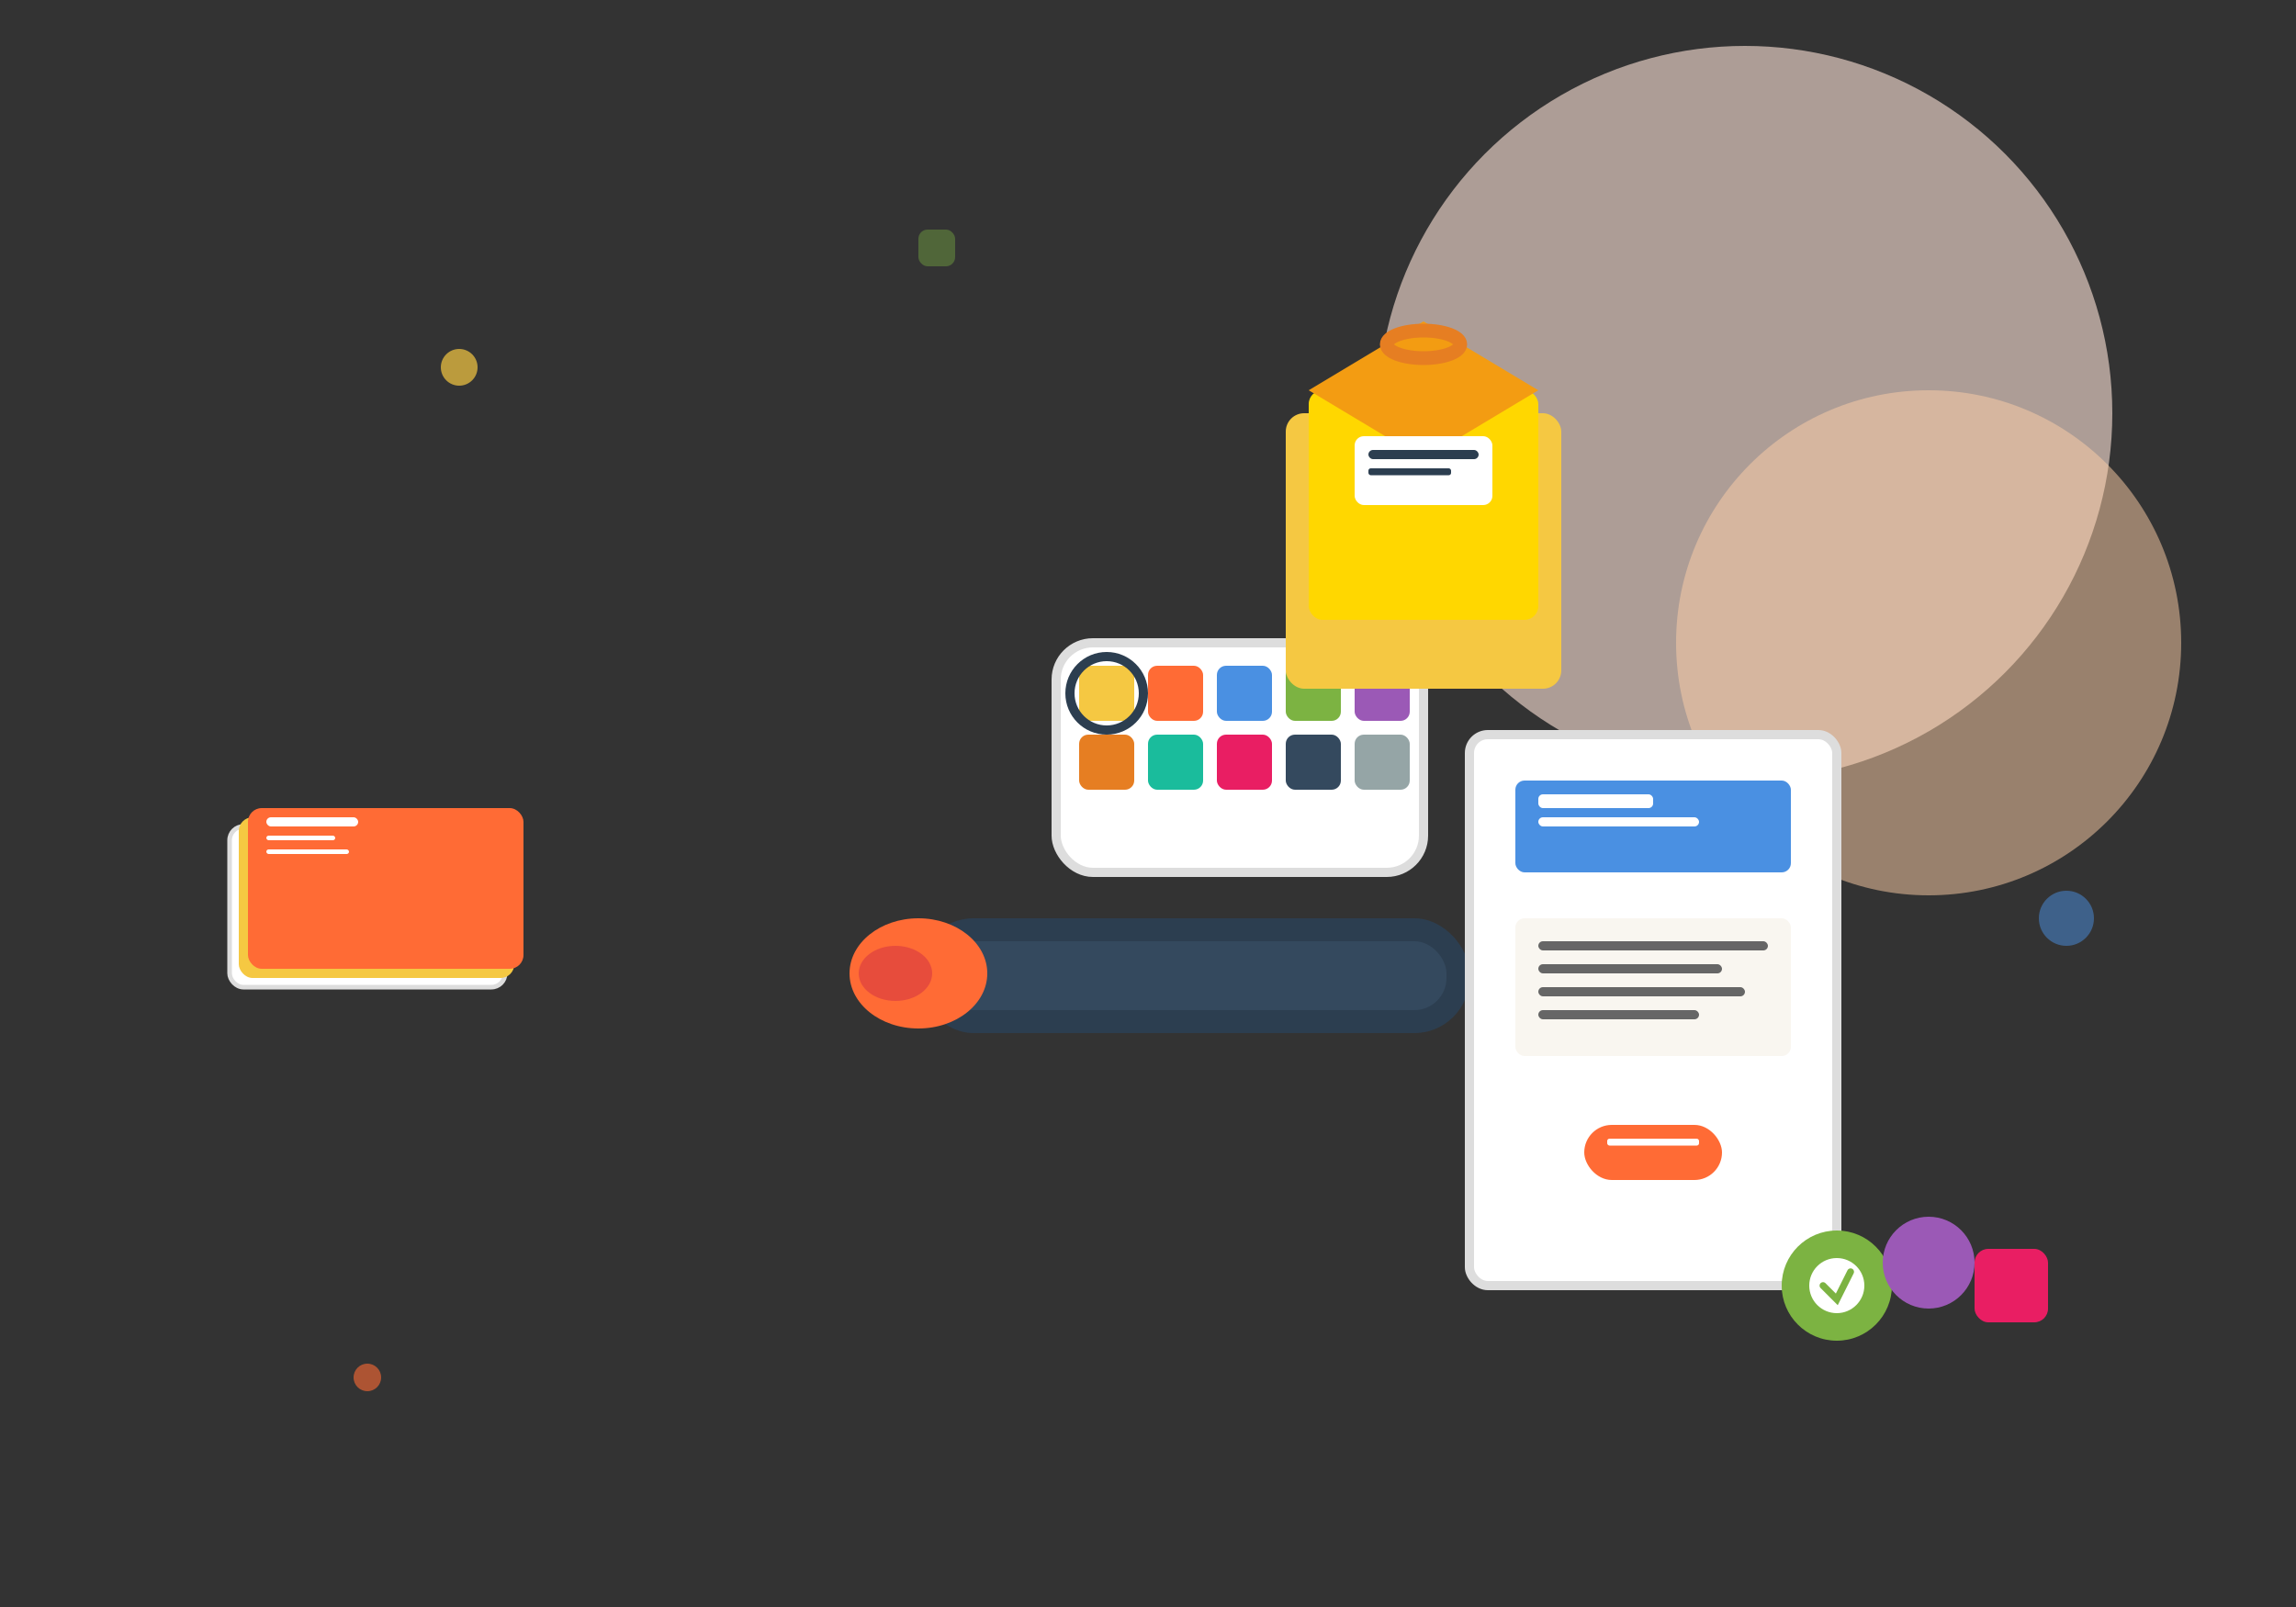 <svg width="500" height="350" viewBox="0 0 500 350" fill="none" xmlns="http://www.w3.org/2000/svg">
  <rect x="0" y="0" width="500" height="350" fill="#333333" stroke="none"/>
  <!-- Background circles -->
  <circle cx="380" cy="90" r="80" fill="#FFE5D9" opacity="0.6"/>
  <circle cx="420" cy="140" r="55" fill="#FFD1A9" opacity="0.5"/>
  
  <!-- Main design tool/palette -->
  <g transform="translate(150, 80)">
    <!-- Tool handle -->
    <rect x="50" y="120" width="120" height="25" rx="12" fill="#2C3E50"/>
    <rect x="55" y="125" width="110" height="15" rx="7" fill="#34495E"/>
    
    <!-- Brush/tool head -->
    <ellipse cx="50" cy="132" rx="15" ry="12" fill="#FF6B35"/>
    <ellipse cx="45" cy="132" rx="8" ry="6" fill="#E74C3C"/>
    
    <!-- Color palette -->
    <rect x="80" y="60" width="80" height="50" rx="8" fill="#FFFFFF" stroke="#DDD" stroke-width="2"/>
    
    <!-- Color swatches -->
    <rect x="85" y="65" width="12" height="12" rx="2" fill="#F5C842"/>
    <rect x="100" y="65" width="12" height="12" rx="2" fill="#FF6B35"/>
    <rect x="115" y="65" width="12" height="12" rx="2" fill="#4A90E2"/>
    <rect x="130" y="65" width="12" height="12" rx="2" fill="#7CB342"/>
    <rect x="145" y="65" width="12" height="12" rx="2" fill="#9B59B6"/>
    
    <rect x="85" y="80" width="12" height="12" rx="2" fill="#E67E22"/>
    <rect x="100" y="80" width="12" height="12" rx="2" fill="#1ABC9C"/>
    <rect x="115" y="80" width="12" height="12" rx="2" fill="#E91E63"/>
    <rect x="130" y="80" width="12" height="12" rx="2" fill="#34495E"/>
    <rect x="145" y="80" width="12" height="12" rx="2" fill="#95A5A6"/>
    
    <!-- Selected color indicator -->
    <circle cx="91" cy="71" r="8" fill="none" stroke="#2C3E50" stroke-width="2"/>
  </g>
  
  <!-- Print materials -->
  <g transform="translate(50, 180)">
    <!-- Business card stack -->
    <rect x="0" y="0" width="60" height="35" rx="3" fill="#FFFFFF" stroke="#DDD"/>
    <rect x="2" y="-2" width="60" height="35" rx="3" fill="#F5C842"/>
    <rect x="4" y="-4" width="60" height="35" rx="3" fill="#FF6B35"/>
    
    <!-- Business card details -->
    <rect x="8" y="-2" width="20" height="2" rx="1" fill="#FFFFFF"/>
    <rect x="8" y="2" width="15" height="1" rx="0.5" fill="#FFFFFF"/>
    <rect x="8" y="5" width="18" height="1" rx="0.5" fill="#FFFFFF"/>
  </g>
  
  <!-- Poster/flyer -->
  <g transform="translate(320, 160)">
    <rect x="0" y="0" width="80" height="120" rx="4" fill="#FFFFFF" stroke="#DDD" stroke-width="2"/>
    
    <!-- Poster header -->
    <rect x="10" y="10" width="60" height="20" rx="2" fill="#4A90E2"/>
    <rect x="15" y="13" width="25" height="3" rx="1" fill="#FFFFFF"/>
    <rect x="15" y="18" width="35" height="2" rx="1" fill="#FFFFFF"/>
    
    <!-- Poster content -->
    <rect x="10" y="40" width="60" height="30" rx="2" fill="#F9F6F0"/>
    <rect x="15" y="45" width="50" height="2" rx="1" fill="#666"/>
    <rect x="15" y="50" width="40" height="2" rx="1" fill="#666"/>
    <rect x="15" y="55" width="45" height="2" rx="1" fill="#666"/>
    <rect x="15" y="60" width="35" height="2" rx="1" fill="#666"/>
    
    <!-- Call to action -->
    <rect x="25" y="85" width="30" height="12" rx="6" fill="#FF6B35"/>
    <rect x="30" y="88" width="20" height="1.5" rx="0.5" fill="#FFFFFF"/>
  </g>
  
  <!-- Package/box -->
  <g transform="translate(280, 50)">
    <!-- Box base -->
    <rect x="0" y="40" width="60" height="60" rx="4" fill="#F5C842"/>
    <rect x="5" y="35" width="50" height="50" rx="3" fill="#FFD700"/>
    
    <!-- Box top flap -->
    <path d="M5 35 L30 20 L55 35 L30 50 Z" fill="#F39C12"/>
    
    <!-- Package label -->
    <rect x="15" y="45" width="30" height="15" rx="2" fill="#FFFFFF"/>
    <rect x="18" y="48" width="24" height="2" rx="1" fill="#2C3E50"/>
    <rect x="18" y="52" width="18" height="1.5" rx="0.5" fill="#2C3E50"/>
    
    <!-- Handle -->
    <ellipse cx="30" cy="25" rx="8" ry="3" fill="none" stroke="#E67E22" stroke-width="3"/>
  </g>
  
  <!-- Stickers -->
  <g transform="translate(400, 280)">
    <circle cx="0" cy="0" r="12" fill="#7CB342"/>
    <circle cx="20" cy="-5" r="10" fill="#9B59B6"/>
    <rect x="30" y="-8" width="16" height="16" rx="3" fill="#E91E63"/>
    
    <!-- Sticker details -->
    <circle cx="0" cy="0" r="6" fill="#FFFFFF"/>
    <path d="M-3 0 L0 3 L3 -3" stroke="#7CB342" stroke-width="1.5" stroke-linecap="round" fill="none"/>
  </g>
  
  <!-- Floating design elements -->
  <circle cx="100" cy="80" r="4" fill="#F5C842" opacity="0.7"/>
  <circle cx="450" cy="200" r="6" fill="#4A90E2" opacity="0.5"/>
  <circle cx="80" cy="300" r="3" fill="#FF6B35" opacity="0.6"/>
  <rect x="200" y="50" width="8" height="8" rx="2" fill="#7CB342" opacity="0.4"/>
</svg>